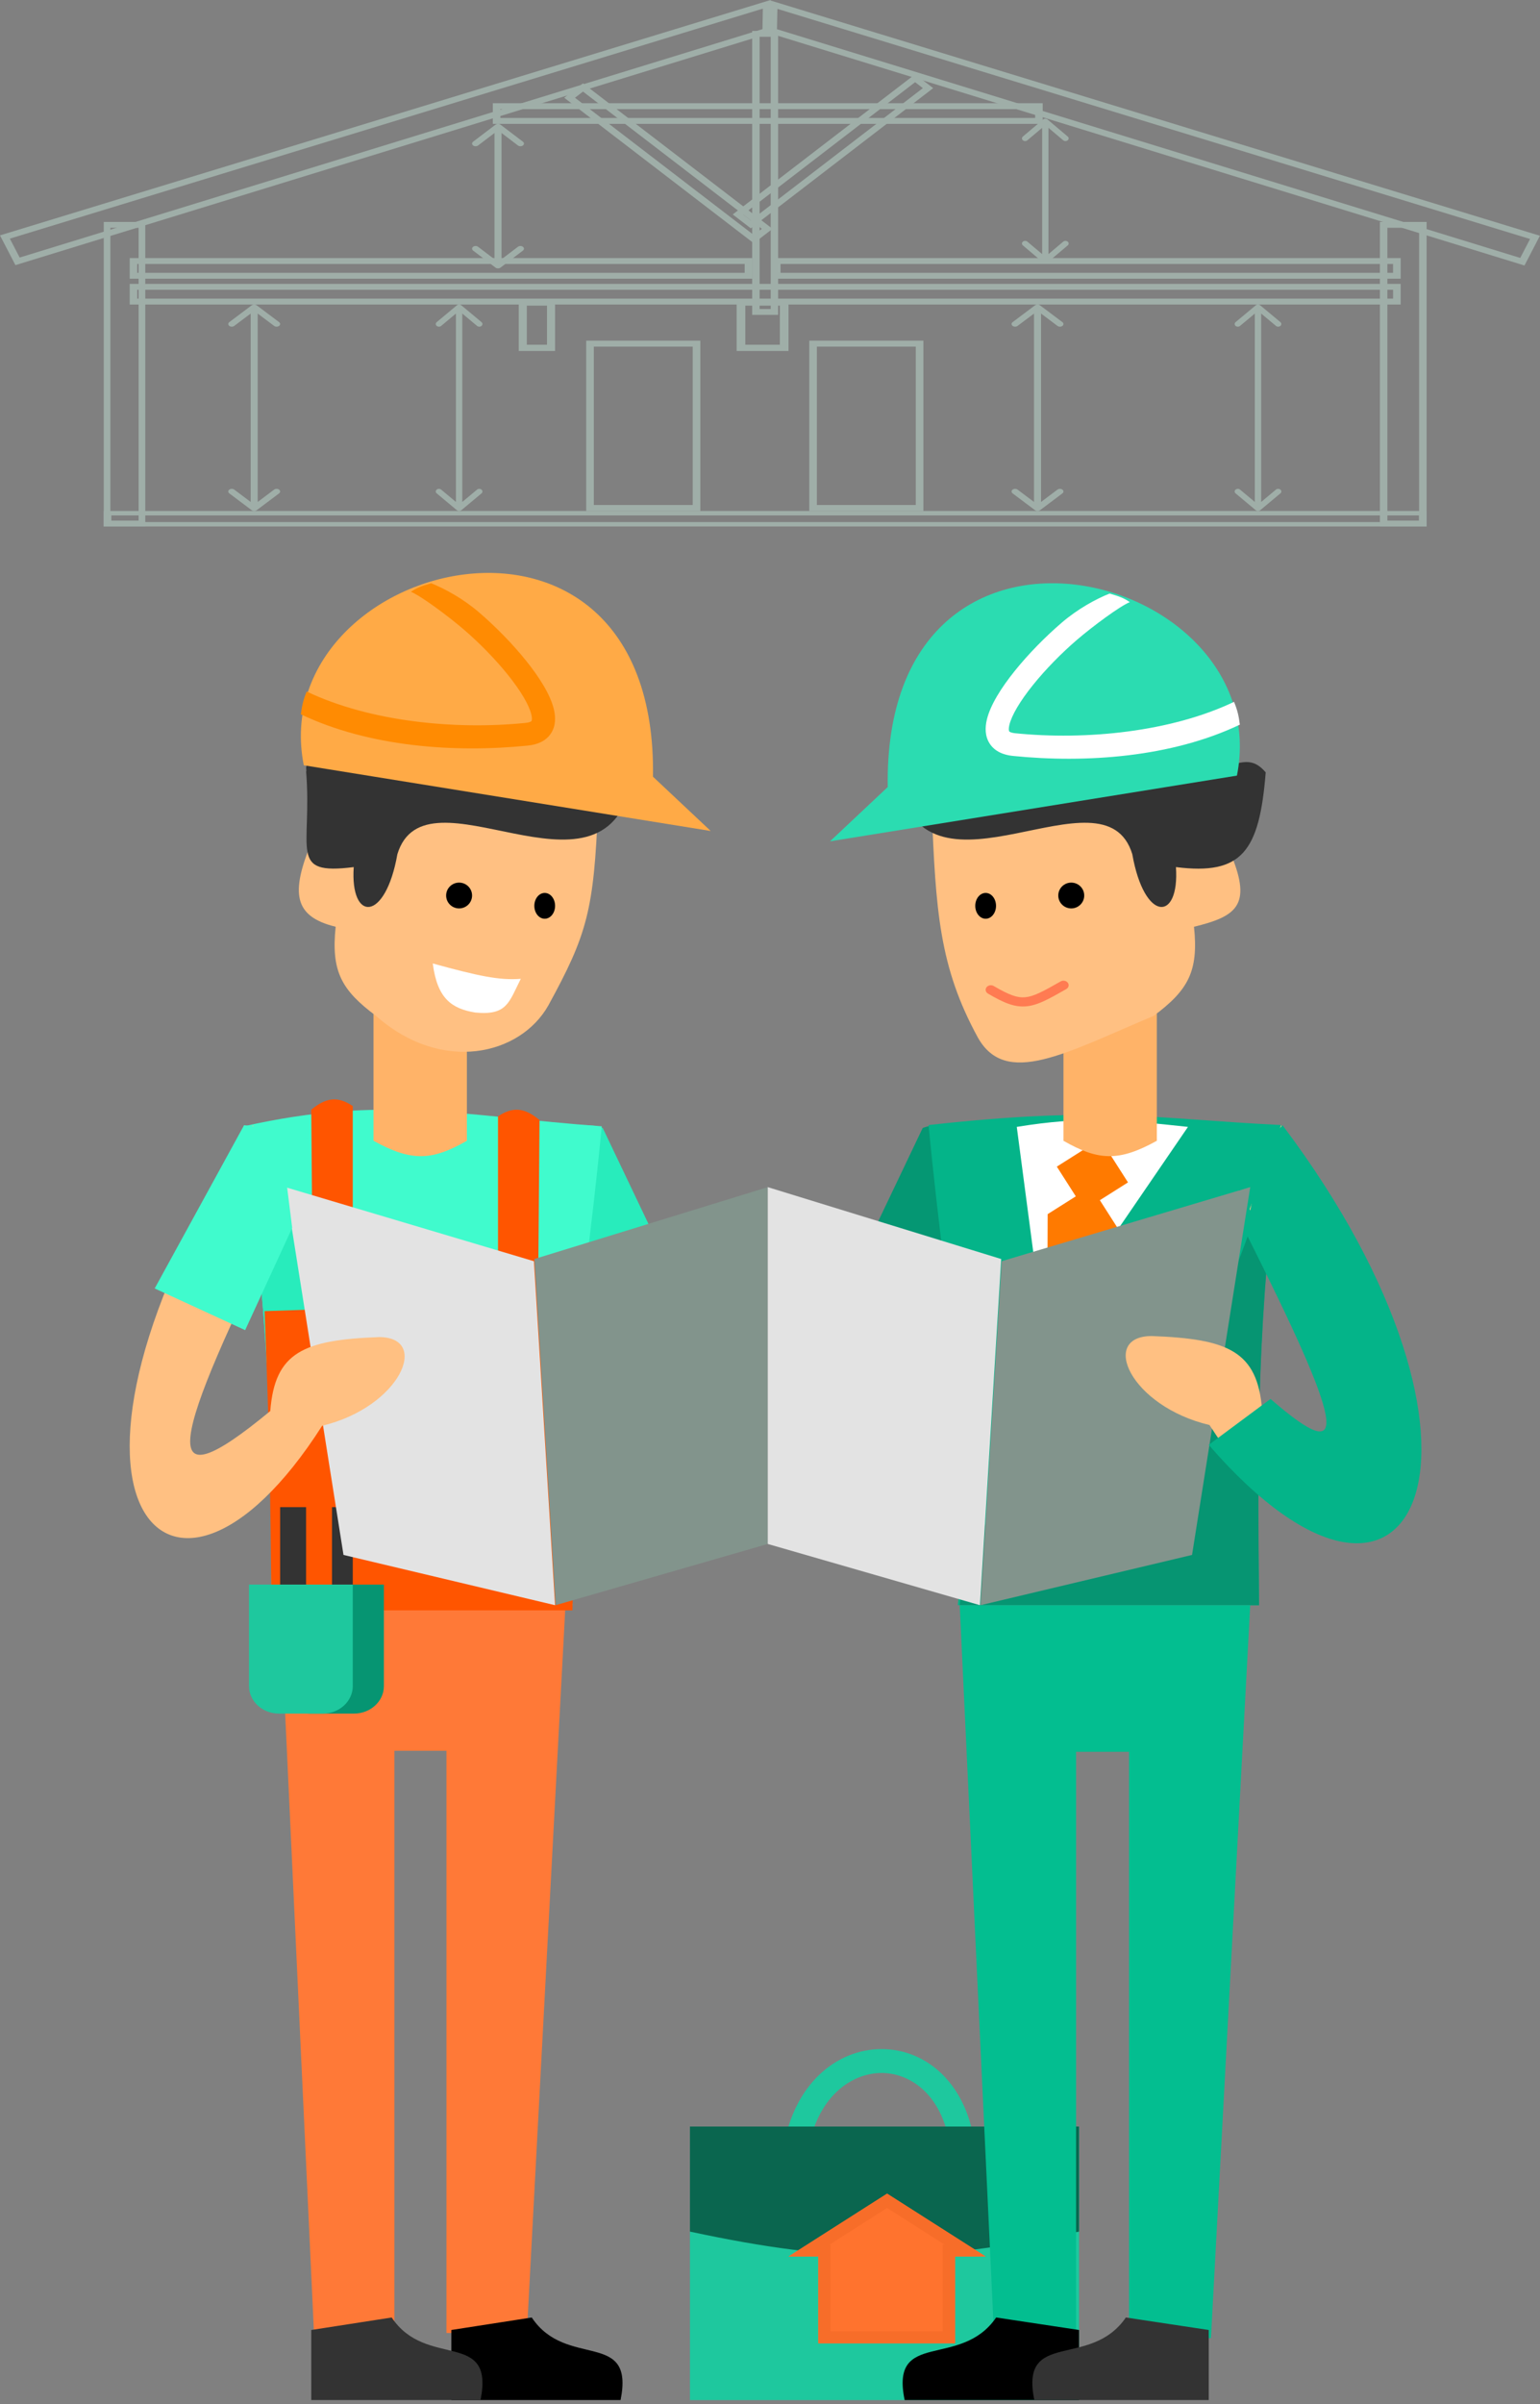 <svg width="159" height="248" viewBox="0 0 159 248" fill="none" xmlns="http://www.w3.org/2000/svg">
<rect x="0" y="0" width="159" height="248" fill="#808080" stroke="none"/>
<g clip-path="url(#clip0_18_23021)">
<path d="M40.721 240.651H32.417L28.923 165.581H58.381L54.398 240.651H46.094V180.596H40.721V240.651Z" fill="#FF7937"/>
<path fill-rule="evenodd" clip-rule="evenodd" d="M91.021 213.831C87.888 213.831 84.298 216.304 83.407 222.016L80.876 221.652C81.905 215.051 86.314 211.368 91.021 211.368C95.757 211.368 100.005 215.09 100.693 221.711L98.146 221.956C97.555 216.264 94.123 213.831 91.021 213.831Z" fill="#1EC89E"/>
<path d="M71.235 219.355H111.406V247.572H71.235V219.355Z" fill="#1EC89E"/>
<path d="M71.235 219.355H111.406V230.193C95.589 233.446 86.809 233.531 71.235 230.193V219.355Z" fill="#0A664F"/>
<path fill-rule="evenodd" clip-rule="evenodd" d="M101.765 232.76L91.589 226.276L81.412 232.76H84.49V241.716H98.605V232.76H101.765Z" fill="#FF732E"/>
<path fill-rule="evenodd" clip-rule="evenodd" d="M101.765 232.76H98.605V241.716H84.49V232.76H81.412L91.589 226.276L101.765 232.76ZM97.509 231.525L91.589 227.753L85.668 231.525H85.76V240.48H97.335V231.525H97.509Z" fill="#F76D29"/>
<path d="M53.757 121.396C57.998 117.531 59.374 115.313 62.228 116.347L70.897 134.516L61.598 138.901L53.757 121.396Z" fill="#28ECBC"/>
<path d="M103.738 121.396C99.497 117.531 98.121 115.313 95.267 116.348L86.598 134.518L95.897 138.902L103.738 121.396Z" fill="#059773"/>
<path d="M25.173 116.179C39.605 112.927 47.697 115.121 62.13 116.179C60.089 137.539 57.243 148.178 59.109 165.58H28.016C28.181 147.524 27.739 136.884 25.173 116.179Z" fill="#40FBCD"/>
<path d="M25.173 116.066C31.886 126.777 30.033 130.195 34.89 138.366C42.125 150.54 57.06 148.139 58.916 165.58H28C28.164 147.483 27.725 136.819 25.173 116.066Z" fill="#28ECBC"/>
<path d="M132.295 116.051C119.032 115.397 113.862 114.058 95.873 116.051C97.913 137.467 100.759 148.134 98.893 165.58H129.982C129.818 147.478 129.729 136.81 132.295 116.051Z" fill="#04B489"/>
<path d="M132.295 116.066C132.295 116.066 129.562 127.077 126.289 133.624C118.97 148.264 100.942 148.139 99.087 165.58H129.996C129.832 147.483 129.743 136.819 132.295 116.066Z" fill="#069572"/>
<path d="M38.563 101.69H48.204V117.673C44.595 119.734 42.493 119.844 38.563 117.673V101.69Z" fill="#FFB368"/>
<path d="M107.834 137.894L122.654 116.24C115.75 115.498 111.881 115.118 104.979 116.24L107.834 137.894Z" fill="white"/>
<path fill-rule="evenodd" clip-rule="evenodd" d="M113.606 117.501L109.113 120.339L111.073 123.405L108.167 125.241L108.114 141L115.516 126.869L113.556 123.803L116.462 121.967L113.606 117.501Z" fill="#FF7A00"/>
<path d="M119.44 101.69H109.799V117.673C113.408 119.734 115.511 119.844 119.44 117.673V101.69Z" fill="#FFB368"/>
<path d="M34.656 95.596C30.283 94.53 30.04 92.083 32.12 86.964C41.438 79.744 47.294 80.777 61.738 83.372C61.321 93.918 60.611 96.412 56.609 103.722C53.713 108.843 45.606 110.778 38.816 104.786C35.262 102.135 34.173 100.21 34.656 95.596Z" fill="#FFC082"/>
<path d="M123.277 95.597C127.651 94.531 129.236 93.389 127.156 88.27C117.838 81.05 110.64 80.778 96.195 83.373C96.612 93.919 96.965 99.726 100.967 107.035C103.862 112.156 109.944 108.648 119.118 104.787C122.672 102.136 123.76 100.211 123.277 95.597Z" fill="#FFC082"/>
<path d="M31.605 79.556C32.753 78.218 31.691 80.967 31.606 79.221C32.099 75.399 32.515 73.307 36.167 70.648C43.958 66.262 68.085 71.363 65.198 80.832C62.107 94.308 43.915 78.642 41.028 88.111C39.79 95.147 36.133 95.116 36.521 89.442C29.695 90.305 32.255 87.702 31.605 79.556Z" fill="#333333"/>
<path d="M130.68 79.672C129.532 78.334 128.529 78.342 126.328 79.221C125.835 75.399 125.419 73.307 121.767 70.647C113.976 66.261 89.849 71.363 92.736 80.832C95.827 94.308 114.019 78.642 116.906 88.111C118.144 95.147 121.8 95.116 121.413 89.442C128.239 90.305 130.031 87.819 130.68 79.672Z" fill="#333333"/>
<path d="M53.77 100.966C51.562 101.148 49.343 100.663 44.681 99.385C45.154 103.047 46.666 104.043 49.06 104.444C52.361 104.769 52.541 103.39 53.77 100.966Z" fill="white"/>
<path d="M48.74 92.374C48.74 93.109 48.14 93.705 47.401 93.705C46.661 93.705 46.062 93.109 46.062 92.374C46.062 91.639 46.661 91.043 47.401 91.043C48.14 91.043 48.74 91.639 48.74 92.374Z" fill="black"/>
<path d="M109.264 92.374C109.264 93.109 109.863 93.705 110.603 93.705C111.342 93.705 111.942 93.109 111.942 92.374C111.942 91.639 111.342 91.043 110.603 91.043C109.863 91.043 109.264 91.639 109.264 92.374Z" fill="black"/>
<path d="M57.31 93.439C57.31 94.174 56.831 94.77 56.239 94.77C55.648 94.77 55.168 94.174 55.168 93.439C55.168 92.704 55.648 92.108 56.239 92.108C56.831 92.108 57.31 92.704 57.31 93.439Z" fill="black"/>
<path d="M100.693 93.439C100.693 94.174 101.173 94.77 101.765 94.77C102.356 94.77 102.836 94.174 102.836 93.439C102.836 92.704 102.356 92.108 101.765 92.108C101.173 92.108 100.693 92.704 100.693 93.439Z" fill="black"/>
<path d="M59.099 166.112H28.026C27.932 154.047 27.794 147.28 27.315 135.245L59.987 134.168L59.099 166.112Z" fill="#FF5500"/>
<path d="M32.136 114.468C33.67 113.192 34.886 113.06 36.421 114.091V136.297H32.314L32.136 114.468Z" fill="#FF5500"/>
<path d="M55.703 115.532C54.169 114.257 52.952 114.125 51.418 115.156V137.362H55.524L55.703 115.532Z" fill="#FF5500"/>
<path d="M28.924 163.451H39.636V173.925C39.636 175.491 38.25 176.761 36.541 176.761H32.018C30.309 176.761 28.924 175.491 28.924 173.925V163.451Z" fill="#069572"/>
<path d="M25.71 163.451H36.422V173.925C36.422 175.491 35.036 176.761 33.328 176.761H28.805C27.096 176.761 25.71 175.491 25.71 173.925V163.451Z" fill="#1EC89E"/>
<path d="M28.923 155.464H31.601V163.45H28.923V155.464Z" fill="#333333"/>
<path d="M34.279 155.464H36.422V163.45H34.279V155.464Z" fill="#333333"/>
<path d="M29.458 122.455L55.125 130.097L57.309 165.58L35.465 160.394L29.458 122.455Z" fill="#E3E3E3"/>
<path d="M129.082 122.455L103.415 130.097L101.23 165.58L123.075 160.394L129.082 122.455Z" fill="#82948C"/>
<path d="M79.269 122.455L55.167 129.871L57.358 165.58L79.269 159.262V122.455Z" fill="#82948C"/>
<path d="M79.269 122.455L103.372 129.871L101.181 165.58L79.269 159.262V122.455Z" fill="#E3E3E3"/>
<path d="M33.26 147.072C17.199 172.233 1.647 153.933 26.121 116.066L29.436 124.961C17.482 149.17 15.866 155.5 27.906 145.548C28.372 139.454 31.371 138.217 39.124 137.923C44.479 137.923 41.325 145.135 33.26 147.072Z" fill="#FFC082"/>
<path d="M124.875 146.993C141.185 172.233 157.118 154.053 132.263 116.066L129.02 124.718C141.158 149.003 142.539 155.448 130.311 145.464C129.838 139.352 126.793 138.11 118.92 137.815C113.481 137.815 116.684 145.05 124.875 146.993Z" fill="#FFC082"/>
<path d="M25.199 116.069C30.901 116.836 30.812 114.991 31.839 117.833V123.125L29.636 122.42L30.168 126.653L25.311 137.206L15.972 132.906L25.199 116.069Z" fill="#40FBCD"/>
<path fill-rule="evenodd" clip-rule="evenodd" d="M110.249 101.373C110.41 101.591 110.34 101.882 110.091 102.024C109.203 102.531 108.468 102.946 107.823 103.244C107.176 103.544 106.583 103.745 105.974 103.803C104.737 103.921 103.607 103.431 102.004 102.491C101.758 102.347 101.692 102.055 101.856 101.839C102.02 101.622 102.352 101.564 102.598 101.708C104.209 102.652 105.043 102.945 105.859 102.867C106.277 102.827 106.733 102.685 107.324 102.412C107.917 102.137 108.611 101.747 109.508 101.235C109.756 101.093 110.087 101.155 110.249 101.373Z" fill="#FF7B52"/>
<path d="M73.377 85.718L31.364 78.94C27.193 57.721 67.912 47.246 67.418 80.119L73.377 85.718Z" fill="#FFAA46"/>
<path fill-rule="evenodd" clip-rule="evenodd" d="M47.897 64.946C46.27 63.548 43.433 61.446 42.423 61.044C43.04 60.623 43.533 60.442 44.516 60.162C45.907 60.717 47.794 61.735 49.47 63.176C51.172 64.638 52.913 66.409 54.312 68.15C55.679 69.85 56.835 71.662 57.192 73.19C57.372 73.962 57.396 74.869 56.888 75.646C56.36 76.453 55.464 76.811 54.503 76.908C46.934 77.674 38.106 77.041 31.064 73.682C31.185 72.758 31.298 72.241 31.662 71.33C38.172 74.436 46.96 75.308 54.258 74.569C54.533 74.542 54.694 74.487 54.78 74.444C54.855 74.407 54.873 74.379 54.877 74.374C54.886 74.36 54.974 74.201 54.861 73.716C54.631 72.73 53.768 71.265 52.436 69.608C51.136 67.99 49.498 66.322 47.897 64.946Z" fill="#FF8B02"/>
<path d="M85.697 86.784L127.71 80.006C131.882 58.787 91.163 48.312 91.656 81.185L85.697 86.784Z" fill="#2BDCB1"/>
<path fill-rule="evenodd" clip-rule="evenodd" d="M111.178 66.012C112.805 64.614 115.642 62.512 116.651 62.11C116.035 61.689 115.541 61.508 114.559 61.228C113.168 61.782 111.281 62.801 109.605 64.242C107.902 65.704 106.162 67.475 104.763 69.216C103.396 70.916 102.239 72.728 101.883 74.256C101.703 75.028 101.679 75.935 102.187 76.712C102.715 77.518 103.611 77.877 104.572 77.974C112.141 78.74 120.969 78.107 128.01 74.748C127.89 73.824 127.777 73.307 127.412 72.396C120.902 75.502 112.115 76.374 104.817 75.635C104.542 75.608 104.381 75.553 104.295 75.51C104.22 75.473 104.202 75.445 104.198 75.44C104.189 75.426 104.1 75.267 104.214 74.782C104.444 73.796 105.307 72.331 106.639 70.674C107.939 69.056 109.577 67.388 111.178 66.012Z" fill="white"/>
<path d="M124.796 149.039C146.415 173.943 157.402 149.214 132.416 116.066C129.921 118.782 128.305 120.483 127.93 122.818C129.404 122.205 129.218 121.056 129.404 122.205C129.629 122.651 128.695 126.589 128.648 127.205C138.507 146.848 139.869 151.851 131.176 144.303L124.796 149.039Z" fill="#04B489"/>
<path d="M111.1 241.183H102.645L99.087 165.581H129.081L125.026 241.183H116.571V180.702H111.1V241.183Z" fill="#03BE90"/>
<path d="M111.406 247.571V240.342L102.85 239.053C99.165 244.433 91.881 240.221 93.401 247.571H111.406Z" fill="black"/>
<path d="M46.598 247.571V240.342L54.902 239.053C58.478 244.433 65.548 240.221 64.073 247.571H46.598Z" fill="black"/>
<path d="M32.137 247.571V240.342L40.441 239.053C44.017 244.433 51.087 240.221 49.612 247.571H32.137Z" fill="#333333"/>
<path d="M124.797 247.571V240.342L116.241 239.053C112.556 244.433 105.272 240.221 106.792 247.571H124.797Z" fill="#333333"/>
<path fill-rule="evenodd" clip-rule="evenodd" d="M78.762 0.89L1.017 24.615L2.03 26.567L78.724 3.007L78.762 0.89ZM0 24.279L1.593 27.349L79.5 3.416L79.562 0L0 24.279Z" fill="#9FAEA8"/>
<path fill-rule="evenodd" clip-rule="evenodd" d="M157.973 24.654L156.959 26.606L80.22 3.014L80.265 0.917L157.973 24.654ZM158.99 24.318L157.397 27.387L79.428 3.418L79.5 0.037L158.99 24.318Z" fill="#9FAEA8"/>
<path fill-rule="evenodd" clip-rule="evenodd" d="M106.879 11.257H51.661V12.169H106.879V11.257ZM50.883 10.648V12.778H107.657V10.648H50.883Z" fill="#9FAEA8"/>
<path fill-rule="evenodd" clip-rule="evenodd" d="M94.482 8.477L76.718 22.121L77.518 22.735L95.281 9.091L94.482 8.477ZM75.652 22.121L77.518 23.554L96.347 9.091L94.482 7.659L75.652 22.121Z" fill="#9FAEA8"/>
<path fill-rule="evenodd" clip-rule="evenodd" d="M60.193 9.446L78.654 23.604L77.823 24.241L59.363 10.083L60.193 9.446ZM79.761 23.604L77.823 25.09L58.255 10.083L60.193 8.597L79.761 23.604Z" fill="#9FAEA8"/>
<path fill-rule="evenodd" clip-rule="evenodd" d="M71.521 35.756H61.309V52.092H71.521V35.756ZM60.523 35.139V52.709H72.307V35.139H60.523Z" fill="#9FAEA8"/>
<path fill-rule="evenodd" clip-rule="evenodd" d="M56.477 31.526H54.394V35.559H56.477V31.526ZM53.56 30.88V36.204H57.31V30.88H53.56Z" fill="#9FAEA8"/>
<path fill-rule="evenodd" clip-rule="evenodd" d="M80.519 31.526H76.948V35.559H80.519V31.526ZM76.056 30.88V36.204H81.412V30.88H76.056Z" fill="#9FAEA8"/>
<path fill-rule="evenodd" clip-rule="evenodd" d="M94.552 35.756H84.34V52.092H94.552V35.756ZM83.555 35.139V52.709H95.338V35.139H83.555Z" fill="#9FAEA8"/>
<path fill-rule="evenodd" clip-rule="evenodd" d="M146.509 53.165H11.495V53.85H146.509V53.165ZM10.712 52.709V54.306H147.292V52.709H10.712Z" fill="#9FAEA8"/>
<path fill-rule="evenodd" clip-rule="evenodd" d="M143.834 29.891H14.169V30.804H143.834V29.891ZM13.39 29.283V31.412H144.613V29.283H13.39Z" fill="#9FAEA8"/>
<path fill-rule="evenodd" clip-rule="evenodd" d="M76.886 27.229H14.166V28.142H76.886V27.229ZM13.39 26.621V28.75H77.662V26.621H13.39Z" fill="#9FAEA8"/>
<path fill-rule="evenodd" clip-rule="evenodd" d="M143.831 27.229H80.589V28.142H143.831V27.229ZM79.806 26.621V28.75H144.614V26.621H79.806Z" fill="#9FAEA8"/>
<path fill-rule="evenodd" clip-rule="evenodd" d="M78.427 3.795V31.876H79.575V3.795H78.427ZM77.662 32.477H80.34V3.194H77.662V32.477Z" fill="#9FAEA8"/>
<path fill-rule="evenodd" clip-rule="evenodd" d="M14.311 23.498H11.398V53.702H14.311V23.498ZM10.712 22.894V54.306H14.997V22.894H10.712Z" fill="#9FAEA8"/>
<path fill-rule="evenodd" clip-rule="evenodd" d="M146.52 23.498H143.243V53.702H146.52V23.498ZM142.472 22.894V54.306H147.292V22.894H142.472Z" fill="#9FAEA8"/>
<path fill-rule="evenodd" clip-rule="evenodd" d="M26.502 52.629C26.36 52.736 26.129 52.736 25.987 52.629L23.673 50.892C23.531 50.785 23.531 50.612 23.673 50.505C23.815 50.399 24.045 50.399 24.187 50.505L25.881 51.777V32.345L24.187 33.616C24.045 33.723 23.815 33.723 23.673 33.616C23.531 33.51 23.531 33.337 23.673 33.23L25.987 31.493C26.129 31.386 26.36 31.386 26.502 31.493L28.816 33.23C28.958 33.337 28.958 33.51 28.816 33.616C28.674 33.723 28.444 33.723 28.302 33.616L26.608 32.345V51.777L28.302 50.505C28.444 50.399 28.674 50.399 28.816 50.505C28.958 50.612 28.958 50.785 28.816 50.892L26.502 52.629Z" fill="#9FAEA8"/>
<path fill-rule="evenodd" clip-rule="evenodd" d="M47.633 52.629C47.505 52.736 47.298 52.736 47.17 52.629L45.087 50.892C44.959 50.785 44.959 50.612 45.087 50.505C45.215 50.399 45.422 50.399 45.55 50.505L47.074 51.777V32.345L45.55 33.616C45.422 33.723 45.215 33.723 45.087 33.616C44.959 33.51 44.959 33.337 45.087 33.23L47.17 31.493C47.298 31.386 47.505 31.386 47.633 31.493L49.716 33.23C49.844 33.337 49.844 33.51 49.716 33.616C49.588 33.723 49.381 33.723 49.253 33.616L47.729 32.345V51.777L49.253 50.505C49.381 50.399 49.588 50.399 49.716 50.505C49.844 50.612 49.844 50.785 49.716 50.892L47.633 52.629Z" fill="#9FAEA8"/>
<path fill-rule="evenodd" clip-rule="evenodd" d="M107.378 52.629C107.236 52.736 107.005 52.736 106.863 52.629L104.549 50.892C104.407 50.785 104.407 50.612 104.549 50.505C104.691 50.399 104.921 50.399 105.063 50.505L106.757 51.777V32.345L105.063 33.616C104.921 33.723 104.691 33.723 104.549 33.616C104.407 33.51 104.407 33.337 104.549 33.23L106.863 31.493C107.005 31.386 107.236 31.386 107.378 31.493L109.692 33.23C109.834 33.337 109.834 33.51 109.692 33.616C109.55 33.723 109.32 33.723 109.178 33.616L107.484 32.345V51.777L109.178 50.505C109.32 50.399 109.55 50.399 109.692 50.505C109.834 50.612 109.834 50.785 109.692 50.892L107.378 52.629Z" fill="#9FAEA8"/>
<path fill-rule="evenodd" clip-rule="evenodd" d="M108.155 27.072C108.028 27.18 107.82 27.18 107.692 27.072L105.61 25.315C105.482 25.207 105.482 25.032 105.61 24.925C105.737 24.817 105.945 24.817 106.072 24.925L107.597 26.21V13.188L106.072 14.473C105.945 14.581 105.737 14.581 105.61 14.473C105.482 14.365 105.482 14.191 105.61 14.083L107.692 12.326C107.82 12.218 108.028 12.218 108.155 12.326L110.238 14.083C110.366 14.191 110.366 14.365 110.238 14.473C110.11 14.581 109.903 14.581 109.775 14.473L108.251 13.188V26.21L109.775 24.925C109.903 24.817 110.11 24.817 110.238 24.925C110.366 25.032 110.366 25.207 110.238 25.315L108.155 27.072Z" fill="#9FAEA8"/>
<path fill-rule="evenodd" clip-rule="evenodd" d="M51.675 27.605C51.533 27.712 51.303 27.712 51.161 27.605L48.847 25.848C48.705 25.74 48.705 25.565 48.847 25.457C48.989 25.349 49.219 25.349 49.361 25.457L51.055 26.743V13.72L49.361 15.006C49.219 15.114 48.989 15.114 48.847 15.006C48.705 14.898 48.705 14.723 48.847 14.616L51.161 12.859C51.303 12.751 51.533 12.751 51.675 12.859L53.99 14.616C54.132 14.723 54.132 14.898 53.99 15.006C53.848 15.114 53.618 15.114 53.475 15.006L51.782 13.72V26.743L53.475 25.457C53.618 25.349 53.848 25.349 53.99 25.457C54.132 25.565 54.132 25.74 53.99 25.848L51.675 27.605Z" fill="#9FAEA8"/>
<path fill-rule="evenodd" clip-rule="evenodd" d="M130.115 52.629C129.987 52.736 129.78 52.736 129.652 52.629L127.57 50.892C127.442 50.785 127.442 50.612 127.57 50.505C127.697 50.399 127.905 50.399 128.032 50.505L129.556 51.777V32.345L128.032 33.616C127.905 33.723 127.697 33.723 127.57 33.616C127.442 33.51 127.442 33.337 127.57 33.23L129.652 31.493C129.78 31.386 129.987 31.386 130.115 31.493L132.199 33.23C132.327 33.337 132.327 33.51 132.199 33.616C132.071 33.723 131.863 33.723 131.736 33.616L130.212 32.345V51.777L131.736 50.505C131.863 50.399 132.071 50.399 132.199 50.505C132.327 50.612 132.327 50.785 132.199 50.892L130.115 52.629Z" fill="#9FAEA8"/>
</g>
<defs>
<clipPath id="clip0_18_23021">
<rect width="159" height="248" fill="white"/>
</clipPath>
</defs>
</svg>
